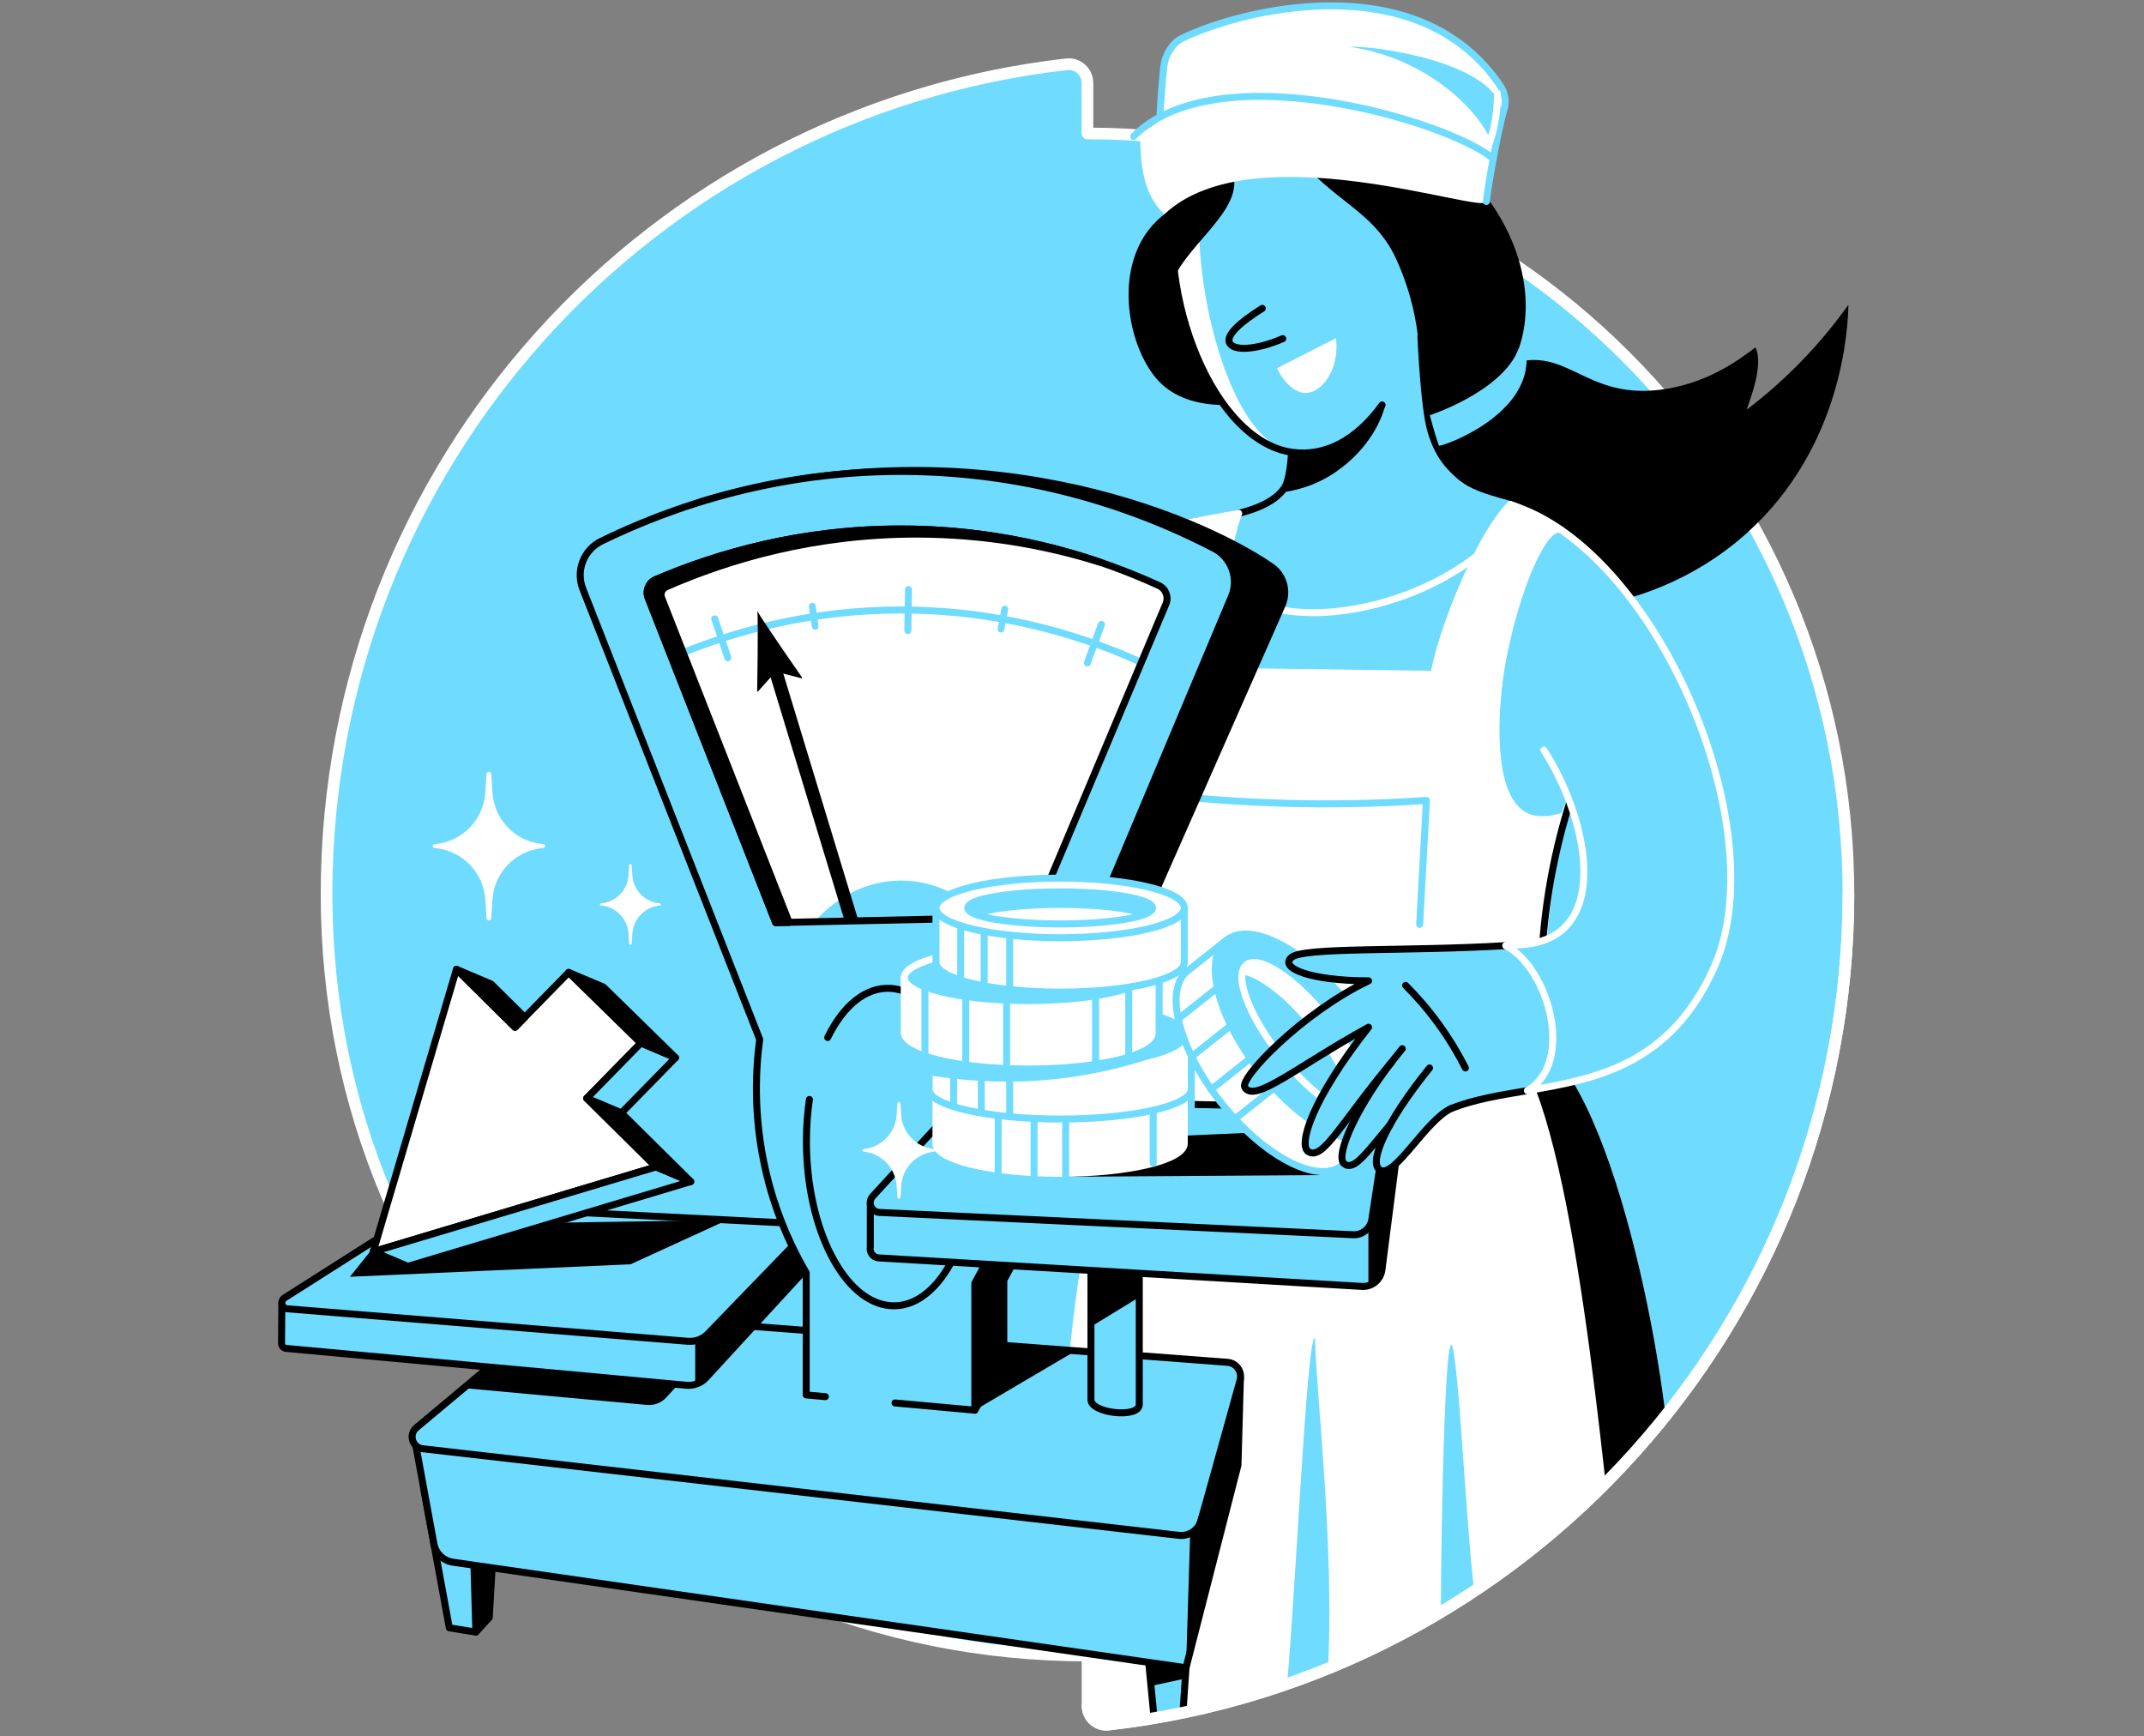 <svg width="368" height="298" viewBox="0 0 368 298" fill="none" xmlns="http://www.w3.org/2000/svg">
<rect x="0" y="0" width="368" height="298" fill="#808080" stroke="none"/>
<path d="M186.652 22.902V14.249C186.652 12.333 184.99 10.813 183.084 11.028C111.585 19.143 56.051 79.769 56.051 153.442C56.051 227.116 114.531 284.128 186.669 284.125V292.756C186.669 294.676 188.328 296.196 190.237 295.98C261.683 287.869 317.189 227.109 317.27 153.506C317.27 81.374 258.79 22.905 186.655 22.905" fill="#6EDBFF"/>
<path d="M186.652 22.902V14.249C186.652 12.333 184.99 10.813 183.084 11.028C111.585 19.143 56.051 79.769 56.051 153.442C56.051 227.116 114.531 284.128 186.669 284.125V292.756C186.669 294.676 188.328 296.196 190.237 295.98C261.683 287.869 317.189 227.109 317.27 153.506C317.27 81.374 258.79 22.905 186.655 22.905" stroke="white" stroke-width="2" stroke-linecap="round" stroke-linejoin="round"/>
<path d="M258.631 62.743C268.677 58.808 271.619 68.312 284.482 66.944C292.639 66.078 298.329 61.895 301.292 59.625C302.925 62.74 299.913 69.674 299.828 70.289C301.38 69.111 302.964 67.824 304.559 66.417C309.912 61.693 314.063 56.796 317.267 52.312C317.175 56.262 316.291 76.802 299.69 91.61C290.178 100.093 279.825 102.847 274.578 103.848C262.768 99.308 250.959 94.768 239.149 90.228L238.509 70.862L258.631 62.736V62.743Z" fill="black"/>
<path d="M195.223 92.561C198.935 88.558 215.83 90.326 220.401 83.827C221.784 81.861 221.89 75.012 221.639 72.403C229.047 66.788 236.281 55.201 243.689 49.586C243.667 56.944 244.417 69.889 245.587 73.92C248.374 83.534 252.698 84.054 259.65 86.094C264.709 98.855 271.184 113.766 276.243 126.523C274.118 129.97 271.997 133.414 269.872 136.862C265.562 143.976 263.716 171.761 264.13 179.989C247.285 187.389 230.44 194.79 213.595 202.194L196.283 192.12L182.911 136.724L195.226 92.557L195.223 92.561Z" fill="#6EDBFF"/>
<path d="M276.24 126.527C274.115 129.975 271.993 133.419 269.868 136.866C265.558 143.98 263.712 171.765 264.126 179.993C247.281 187.394 230.436 194.794 213.591 202.198L196.28 192.125" stroke="white" stroke-width="1.2" stroke-linecap="round" stroke-linejoin="round"/>
<path d="M195.223 92.561C198.935 88.558 215.83 90.326 220.402 83.827C221.784 81.861 221.89 75.012 221.639 72.403C229.047 66.788 236.281 55.201 243.689 49.586C243.668 56.944 244.417 69.889 245.588 73.92C248.374 83.534 255.736 84.089 262.684 86.129" stroke="black" stroke-width="1.2" stroke-linecap="round" stroke-linejoin="round"/>
<path d="M208.751 94.34C209.836 98.166 211.597 100.397 213.22 101.769C221.625 108.883 246.677 104.608 258.631 90.504" stroke="white" stroke-width="1.2" stroke-linecap="round" stroke-linejoin="round"/>
<path d="M212.612 88.102C210.646 92.858 207.885 109.922 207.796 115.204C220.589 115.378 233.382 115.551 246.175 115.724C246.995 109.533 256.089 91.956 259.236 86.613C262.135 87.511 261.128 88.409 264.027 89.308C260.548 95.067 251.015 134.203 261.658 139.959C263.136 140.758 265.282 141.062 268.507 139.998C267.28 144.98 265.519 151.963 264.784 161.878C264.137 170.594 263.967 173.136 264.126 179.992C247.281 187.393 230.436 194.793 213.592 202.197L196.28 192.124L182.907 136.727L198.271 116.725C198.822 112.273 201.527 95.262 203.751 89.728C206.704 89.187 209.656 88.643 212.612 88.102Z" fill="white" stroke="white" stroke-width="1.2" stroke-linecap="round" stroke-linejoin="round"/>
<path d="M205.431 136.98C209.713 137.359 214.224 137.649 218.955 137.811C220.508 137.864 223.149 137.942 226.37 137.956C231.129 137.981 237.384 137.872 244.834 137.369C244.445 144.462 244.06 151.552 243.671 158.645" stroke="#6EDBFF" stroke-width="1.2" stroke-linecap="round" stroke-linejoin="round"/>
<mask id="mask0_8346_184" style="mask-type:luminance" maskUnits="userSpaceOnUse" x="35" y="11" width="283" height="285">
<path d="M186.652 22.902V14.249C186.652 12.333 184.99 10.813 183.084 11.028C111.585 19.143 56.051 79.769 56.051 153.442C56.051 165.167 40.147 183.851 43.042 194.664C57.971 250.382 3.946 273.704 64.36 273.701L73.872 289.771C73.872 291.691 188.331 296.2 190.237 295.98C261.683 287.869 317.189 227.109 317.27 153.506C317.27 81.374 258.791 22.905 186.655 22.905" fill="white"/>
</mask>
<g mask="url(#mask0_8346_184)">
<path d="M260.205 178.129C273.924 176.665 285.366 227.599 286.72 252.194C287.371 263.969 277.492 267.264 271.329 277.32L202.121 307.87C202.121 307.87 197.16 297.369 190.23 295.979C184.622 295.852 187.603 284.512 186.645 284.629C179.499 285.492 180.291 196.116 198.168 186.162L187.978 189.069L260.201 178.132L260.205 178.129Z" fill="white"/>
<path d="M277.248 269.941C282.315 264.658 287.184 260.571 286.72 252.194C285.363 227.602 273.924 176.665 260.205 178.129L257.938 178.472C268.896 184.104 274.635 245.915 277.244 269.941H277.248Z" fill="black"/>
<path d="M220.546 292.552C222.077 280.452 224.22 228.751 225.709 229.624C225.921 240.179 229.665 269.937 227.505 292.552H220.546Z" fill="#6EDBFF"/>
<path d="M247.32 280.453C247.203 273.508 247.769 229.618 249.159 230.837C250.562 233.404 251.913 269.941 253.823 278.335C251.655 279.042 249.488 279.746 247.317 280.453H247.32Z" fill="#6EDBFF"/>
<path d="M80.982 255.746L85.179 256.598L83.98 277.587L81.678 280.101L80.982 255.746Z" fill="black" stroke="black" stroke-width="1.2" stroke-linecap="round" stroke-linejoin="round"/>
<path d="M80.982 255.746H72.786L77.121 279.366L81.679 280.101L80.982 255.746Z" fill="#6EDBFF" stroke="black" stroke-width="1.2" stroke-linecap="round" stroke-linejoin="round"/>
<path d="M205.197 262.418L202.655 299.619L198.486 298.947L195.548 268.546L205.197 262.418Z" fill="#6EDBFF" stroke="black" stroke-width="1.2" stroke-linecap="round" stroke-linejoin="round"/>
<path d="M208.181 238.704L212.909 236.516L212.484 251.458L203.567 286.223L77.747 268.105C76.092 267.868 74.776 266.599 74.476 264.958L71.096 246.54L208.185 238.704H208.181Z" fill="#6EDBFF" stroke="black" stroke-width="1.2" stroke-linecap="round" stroke-linejoin="round"/>
<path d="M71.471 245.024L95.299 225.074L210.688 233.801C212.216 233.917 213.255 235.399 212.845 236.873L206.152 260.928C205.685 262.604 204.069 263.693 202.337 263.495L72.556 248.634C70.767 248.429 70.092 246.18 71.474 245.024H71.471Z" fill="#6EDBFF" stroke="black" stroke-width="1.2" stroke-linecap="round" stroke-linejoin="round"/>
<path d="M85.232 233.498L79.589 238.222L111.023 241.115C112.278 241.231 113.516 240.754 114.368 239.824L134.034 218.418" fill="black"/>
<path d="M75.639 211.738L63.31 219.998L48.378 223.643L48.321 230.45C48.321 230.474 48.321 230.503 48.321 230.528V230.605H48.328C48.367 231.001 48.654 231.373 49.131 231.415L117.833 237.737C119.088 237.854 120.326 237.377 121.178 236.447L140.844 215.04L75.639 211.734V211.738Z" fill="#6EDBFF" stroke="black" stroke-width="1.2" stroke-linecap="round" stroke-linejoin="round"/>
<path d="M73.921 206.793L48.848 222.74C48.024 223.263 48.339 224.536 49.311 224.614L118.077 230.193C119.36 230.296 120.623 229.822 121.517 228.896L139.674 210.127L73.921 206.793Z" fill="#6EDBFF" stroke="black" stroke-width="1.2" stroke-linecap="round" stroke-linejoin="round"/>
<path d="M120.322 86.108C131.153 113.684 125.757 148.038 136.584 175.614C135.834 181.254 135.399 190.2 138.214 200.539C139.925 206.829 142.369 211.903 144.568 215.672L167.321 242.018L172.296 233.472V219.696C174.884 215.011 178.859 206.893 181.093 199.846C184.018 190.614 186.634 185.158 186.991 178.751L220.059 103.833C221.102 101.471 220.324 98.699 218.192 97.242C205.155 88.314 166.738 72.367 120.319 86.108H120.322Z" fill="black" stroke="black" stroke-width="1.2" stroke-linecap="round" stroke-linejoin="round"/>
<path d="M100.041 101.084C110.157 126.85 120.276 152.616 130.393 178.378C129.643 184.018 129.208 192.964 132.023 203.302C133.734 209.593 136.177 214.667 138.377 218.436V239.397L167.325 242.017V220.243C169.913 215.558 172.671 209.656 174.902 202.613C177.826 193.381 178.926 185.107 179.283 178.7L211.368 102.41C212.679 99.291 211.382 95.688 208.383 94.125C198.09 88.765 181.242 81.948 159.602 81.014C134.296 79.918 114.446 87.389 103.234 92.87C100.193 94.359 98.807 97.933 100.044 101.084H100.041Z" fill="#6EDBFF"/>
<path d="M153.619 240.776L167.321 242.017V220.243C169.909 215.558 172.667 209.656 174.898 202.613C177.822 193.381 178.922 185.107 179.279 178.7L211.364 102.41C212.675 99.291 211.378 95.688 208.379 94.125C198.086 88.765 181.238 81.948 159.598 81.014C134.292 79.918 114.442 87.389 103.23 92.87C100.189 94.359 98.803 97.933 100.04 101.084C110.156 126.85 120.276 152.616 130.392 178.378C129.643 184.018 129.208 192.964 132.022 203.302C133.734 209.593 136.177 214.667 138.376 218.436V239.397L141.665 239.694" stroke="black" stroke-width="1.2" stroke-linecap="round" stroke-linejoin="round"/>
<path d="M142.064 178.057C144.719 172.615 148.595 169.334 152.912 169.628C160.917 170.172 167.409 182.802 167.409 197.84C167.409 212.878 160.917 224.632 152.912 224.087C144.907 223.542 138.415 210.912 138.415 195.874C138.415 193.371 138.595 190.959 138.931 188.682" stroke="black" stroke-width="1.2" stroke-linecap="round" stroke-linejoin="round"/>
<path d="M195.548 241.036C195.548 243.479 187.252 242.553 187.252 240.222V218.031H195.548V241.036Z" fill="#6EDBFF" stroke="black" stroke-width="1.2" stroke-linecap="round" stroke-linejoin="round"/>
<path d="M195.548 222.614V218.031H187.252V227.688L195.548 222.614Z" fill="black"/>
<path d="M165.016 197.553L158.513 204.247L150.83 206.368L149.38 206.609V213.999C149.203 214.876 149.808 215.823 150.826 215.883L233.764 220.777C235.479 220.88 236.978 219.635 237.197 217.931L240.733 190.27L165.012 197.553H165.016Z" fill="#6EDBFF" stroke="black" stroke-width="1.2" stroke-linecap="round" stroke-linejoin="round"/>
<path d="M165.016 188.742L149.808 205.294C148.853 206.333 149.546 208.013 150.954 208.08L232.25 211.909C233.838 211.983 235.228 210.848 235.465 209.275L238.364 190.224L165.012 188.746L165.016 188.742Z" fill="#6EDBFF" stroke="black" stroke-width="1.2" stroke-linecap="round" stroke-linejoin="round"/>
<path d="M234.877 209.963V220.776L236.472 219.602L237.02 218.647L240.736 190.269L238.367 190.223L236.037 207.064L234.877 209.963Z" fill="black"/>
<path d="M200.13 103.642C200.639 102.436 200.102 101.043 198.91 100.498C188.723 95.841 175.234 91.581 159.171 90.884C157.657 90.817 156.123 90.785 154.609 90.785C137.641 90.785 123.324 94.851 112.536 99.469C111.33 99.986 110.761 101.364 111.238 102.584L120.676 126.614L133.136 158.341L177.529 157.376L200.13 103.638V103.642Z" fill="white"/>
<path d="M115.262 112.82C125.527 108.432 138.907 104.684 154.648 104.684C156.109 104.684 157.59 104.715 159.054 104.783C173.777 105.44 186.262 109.312 195.908 113.682" stroke="#6EDBFF" stroke-width="1.2" stroke-linecap="round" stroke-linejoin="round"/>
<path d="M139.366 103.471C139.366 103.471 139.331 103.474 139.313 103.478C139.002 103.524 138.79 103.81 138.836 104.122L139.352 107.601C139.398 107.908 139.681 108.121 139.989 108.075C139.992 108.075 139.996 108.075 139.999 108.075C140.307 108.032 140.522 107.749 140.48 107.442L140.003 103.955C139.96 103.644 139.67 103.425 139.363 103.471H139.366Z" fill="#6EDBFF"/>
<path d="M172.589 103.973C172.589 103.973 172.558 103.966 172.54 103.963C172.232 103.906 171.935 104.111 171.879 104.419L171.246 107.88C171.189 108.188 171.394 108.478 171.698 108.538C171.702 108.538 171.705 108.538 171.709 108.538C172.013 108.595 172.306 108.396 172.367 108.092L173.038 104.638C173.099 104.33 172.897 104.03 172.589 103.973Z" fill="#6EDBFF"/>
<path d="M155.935 101.176L155.822 108.216" stroke="#6EDBFF" stroke-width="1.2" stroke-linecap="round" stroke-linejoin="round"/>
<path d="M122.681 106.211L124.929 112.88" stroke="#6EDBFF" stroke-width="1.2" stroke-linecap="round" stroke-linejoin="round"/>
<path d="M189.052 107.16L186.63 113.772" stroke="#6EDBFF" stroke-width="1.2" stroke-linecap="round" stroke-linejoin="round"/>
<path d="M123.342 127.488L113.572 102.613C113.282 101.874 113.622 101.032 114.35 100.714C125.23 95.944 139.854 91.662 157.275 91.662C158.789 91.662 160.323 91.694 161.837 91.761C171.953 92.2 181.044 94.053 188.939 96.528C180.453 93.621 170.45 91.376 159.174 90.888C157.661 90.821 156.126 90.789 154.613 90.789C137.651 90.789 123.342 94.852 112.554 99.466C111.341 99.986 110.765 101.375 111.249 102.602L120.679 126.618L133.14 158.345L135.441 158.296L123.345 127.491L123.342 127.488Z" fill="black" stroke="black" stroke-width="1.2" stroke-linecap="round" stroke-linejoin="round"/>
<path d="M139.759 158.343C140.424 157.505 145.575 151.243 154.411 151.127C162.951 151.014 168.173 156.724 168.923 157.569C159.203 157.827 149.479 158.089 139.759 158.347V158.343Z" fill="#6EDBFF"/>
<path d="M132.27 108.441L130.098 109.102L145.081 158.385L147.253 157.725L132.27 108.441Z" fill="black"/>
<path d="M133.154 115.274L137.616 116.42L137.662 116.264C137.662 116.264 131.114 106.873 129.993 104.875C130.173 107.159 129.958 118.605 129.958 118.605L130.06 118.714L133.15 115.274H133.154Z" fill="black"/>
<path d="M119.329 230.107V237.596L120.598 236.967L138.175 217.753L135.986 213.941L120.955 229.566L119.329 230.107Z" fill="black"/>
<path d="M204.285 263.155L203.571 286.219L212.488 251.455L213.114 236.516L212.099 239.91L204.904 262.847L204.285 263.155Z" fill="black"/>
<path d="M200.123 103.655C200.636 102.439 200.095 101.035 198.896 100.487C188.709 95.831 175.227 91.577 159.171 90.88C157.657 90.813 156.123 90.781 154.609 90.781C137.648 90.781 123.338 94.844 112.55 99.458C111.337 99.978 110.761 101.368 111.246 102.595L120.676 126.61L133.136 158.338L177.529 157.372L200.123 103.648V103.655Z" stroke="black" stroke-width="1.2" stroke-linecap="round" stroke-linejoin="round"/>
<path d="M189.894 196.095L181.963 201.363L226.314 201.073L220.762 194.723L189.894 196.095Z" fill="black" stroke="black" stroke-width="1.2" stroke-linecap="round" stroke-linejoin="round"/>
<path d="M163.039 186.219L160.649 186.905V196.25C160.649 199.075 170.192 201.363 181.96 201.363C193.727 201.363 203.27 199.075 203.27 196.25V186.905L163.036 186.219H163.039Z" fill="white" stroke="white" stroke-width="1.2" stroke-linecap="round" stroke-linejoin="round"/>
<path d="M163.039 176.906L160.649 177.592V186.938C160.649 189.763 170.192 192.05 181.96 192.05C193.727 192.05 203.27 189.763 203.27 186.938V177.592L163.036 176.906H163.039Z" fill="white" stroke="white" stroke-width="1.2" stroke-linecap="round" stroke-linejoin="round"/>
<path d="M161.971 176.906L159.447 177.592V186.938C159.447 189.763 169.528 192.05 181.963 192.05C194.399 192.05 204.48 189.763 204.48 186.938V177.592L161.975 176.906H161.971Z" stroke="#6EDBFF" stroke-width="1.2" stroke-linecap="round" stroke-linejoin="round"/>
<path d="M166.105 176.959L163.039 176.906L160.649 177.592L160.023 184.02C164.637 184.774 171.242 185.318 178.18 184.848C185.647 184.342 191.892 182.822 196.552 181.315C186.404 179.862 176.253 178.409 166.105 176.956V176.959Z" fill="#6EDBFF" stroke="#6EDBFF" stroke-width="1.2" stroke-linecap="round" stroke-linejoin="round"/>
<path d="M181.963 182.71C193.733 182.71 203.274 180.421 203.274 177.597C203.274 174.773 193.733 172.484 181.963 172.484C170.193 172.484 160.652 174.773 160.652 177.597C160.652 180.421 170.193 182.71 181.963 182.71Z" fill="#6EDBFF" stroke="#6EDBFF" stroke-width="1.2" stroke-linecap="round" stroke-linejoin="round"/>
<path d="M157.59 167.125L155.2 167.811V177.156C155.2 179.981 164.744 182.269 176.511 182.269C188.278 182.269 197.822 179.981 197.822 177.156V167.811L157.587 167.125H157.59Z" fill="white" stroke="white" stroke-width="1.2" stroke-linecap="round" stroke-linejoin="round"/>
<path d="M176.511 172.921C188.28 172.921 197.822 170.632 197.822 167.808C197.822 164.984 188.28 162.695 176.511 162.695C164.741 162.695 155.2 164.984 155.2 167.808C155.2 170.632 164.741 172.921 176.511 172.921Z" fill="#6EDBFF" stroke="white" stroke-width="1.2" stroke-linecap="round" stroke-linejoin="round"/>
<path d="M163.039 155.125L160.649 155.811V165.156C160.649 167.981 170.192 170.269 181.96 170.269C193.727 170.269 203.27 167.981 203.27 165.156V155.811L163.036 155.125H163.039Z" fill="white"/>
<path d="M163.039 155.125L160.649 155.811V165.156C160.649 167.981 170.192 170.269 181.96 170.269C193.727 170.269 203.27 167.981 203.27 165.156V155.811L163.036 155.125H163.039Z" stroke="#6EDBFF" stroke-width="1.2" stroke-linecap="round" stroke-linejoin="round"/>
<path d="M181.963 160.929C193.733 160.929 203.274 158.64 203.274 155.816C203.274 152.992 193.733 150.703 181.963 150.703C170.193 150.703 160.652 152.992 160.652 155.816C160.652 158.64 170.193 160.929 181.963 160.929Z" fill="white" stroke="#6EDBFF" stroke-width="1.2" stroke-linecap="round" stroke-linejoin="round"/>
<path d="M181.963 158.568C190.723 158.568 197.825 157.337 197.825 155.817C197.825 154.298 190.723 153.066 181.963 153.066C173.203 153.066 166.101 154.298 166.101 155.817C166.101 157.337 173.203 158.568 181.963 158.568Z" fill="white"/>
<path d="M181.963 158.568C190.723 158.568 197.825 157.337 197.825 155.817C197.825 154.298 190.723 153.066 181.963 153.066C173.203 153.066 166.101 154.298 166.101 155.817C166.101 157.337 173.203 158.568 181.963 158.568Z" stroke="#6EDBFF" stroke-width="1.2" stroke-linecap="round" stroke-linejoin="round"/>
<path d="M168.227 157.189C170.97 156.369 176.09 155.813 181.963 155.813C187.836 155.813 192.956 156.365 195.7 157.189C197.051 156.786 197.829 156.315 197.829 155.813C197.829 154.297 190.725 153.062 181.967 153.062C173.209 153.062 166.105 154.293 166.105 155.813C166.105 156.315 166.883 156.782 168.234 157.189H168.227Z" fill="#6EDBFF"/>
<path d="M229.538 185.279C228.273 182.708 226.586 180.035 224.525 177.433C222.463 174.83 220.246 172.578 218.033 170.761L210.551 161.316L203.829 166.641C199.71 169.905 202.295 180.032 209.603 189.257C216.912 198.482 226.179 203.315 230.299 200.048L237.02 194.723L229.538 185.279Z" fill="white" stroke="#6EDBFF" stroke-width="1.2" stroke-linecap="round" stroke-linejoin="round"/>
<path d="M237.021 194.73C241.141 191.465 238.556 181.34 231.247 172.115C223.938 162.89 214.673 158.059 210.552 161.323C206.432 164.588 209.017 174.713 216.326 183.938C223.635 193.163 232.9 197.995 237.021 194.73Z" fill="#6EDBFF" stroke="#6EDBFF" stroke-width="1.2" stroke-linecap="round" stroke-linejoin="round"/>
<path d="M227.795 174.841C222.353 167.974 216.148 163.83 213.931 165.587C213.489 165.937 213.249 166.503 213.174 167.224C216.07 167.606 220.911 171.351 225.263 176.845C229.62 182.344 232.158 187.913 231.858 190.819C232.583 190.915 233.187 190.802 233.629 190.451C235.846 188.694 233.23 181.707 227.792 174.841H227.795Z" fill="white"/>
<path d="M158.757 169.832V180.871" stroke="#6EDBFF" stroke-width="1.2" stroke-linecap="round" stroke-linejoin="round"/>
<path d="M165.769 170.207V182.908" stroke="#6EDBFF" stroke-width="1.2" stroke-linecap="round" stroke-linejoin="round"/>
<path d="M172.777 171.68V183.489" stroke="#6EDBFF" stroke-width="1.2" stroke-linecap="round" stroke-linejoin="round"/>
<path d="M233.637 190.459C235.854 188.703 233.24 181.713 227.8 174.847C222.36 167.981 216.153 163.838 213.936 165.594C211.72 167.35 214.334 174.34 219.774 181.206C225.214 188.072 231.421 192.215 233.637 190.459Z" stroke="white" stroke-width="1.2" stroke-linecap="round" stroke-linejoin="round"/>
<path d="M202.231 174.861L209.883 168.797" stroke="#6EDBFF" stroke-width="1.2" stroke-linecap="round" stroke-linejoin="round"/>
<path d="M204.547 181.321L211.972 175.438" stroke="#6EDBFF" stroke-width="1.2" stroke-linecap="round" stroke-linejoin="round"/>
<path d="M207.895 186.962L215.313 181.082" stroke="#6EDBFF" stroke-width="1.2" stroke-linecap="round" stroke-linejoin="round"/>
<path d="M211.972 192.028L219.443 186.109" stroke="#6EDBFF" stroke-width="1.2" stroke-linecap="round" stroke-linejoin="round"/>
<path d="M163.683 189.57V182.707" stroke="#6EDBFF" stroke-width="1.2" stroke-linecap="round" stroke-linejoin="round"/>
<path d="M168.435 190.85V183.863" stroke="#6EDBFF" stroke-width="1.2" stroke-linecap="round" stroke-linejoin="round"/>
<path d="M173.307 191.458V184.195" stroke="#6EDBFF" stroke-width="1.2" stroke-linecap="round" stroke-linejoin="round"/>
<path d="M171.327 191.457V202.192" stroke="#6EDBFF" stroke-width="1.2" stroke-linecap="round" stroke-linejoin="round"/>
<path d="M177.49 192.027V203.077" stroke="#6EDBFF" stroke-width="1.2" stroke-linecap="round" stroke-linejoin="round"/>
<path d="M182.907 192.051V203.076" stroke="#6EDBFF" stroke-width="1.2" stroke-linecap="round" stroke-linejoin="round"/>
<path d="M204.476 186.938V193.373" stroke="#6EDBFF" stroke-width="1.2" stroke-linecap="round" stroke-linejoin="round"/>
<path d="M65.601 212.207L60.064 219.12L108.23 216.974L124.827 209.375L68.465 210.266L65.601 212.207Z" fill="black"/>
<path d="M84.319 132.835L84.528 136.035C84.829 140.67 88.442 144.404 93.067 144.857L93.244 144.875C93.647 144.914 93.647 145.504 93.244 145.543L93.067 145.561C88.442 146.013 84.829 149.747 84.528 154.383L84.319 157.583C84.288 158.092 83.538 158.092 83.506 157.583L83.297 154.383C82.997 149.747 79.383 146.013 74.758 145.561L74.582 145.543C74.178 145.504 74.178 144.914 74.582 144.875L74.758 144.857C79.383 144.404 82.997 140.67 83.297 136.035L83.506 132.835C83.538 132.326 84.288 132.326 84.319 132.835Z" fill="white"/>
<path d="M108.431 148.508L108.544 150.244C108.706 152.761 110.669 154.787 113.179 155.031L113.275 155.042C113.494 155.063 113.494 155.385 113.275 155.406L113.179 155.417C110.669 155.664 108.71 157.69 108.544 160.204L108.431 161.94C108.413 162.216 108.006 162.216 107.989 161.94L107.875 160.204C107.713 157.687 105.75 155.661 103.24 155.417L103.144 155.406C102.925 155.385 102.925 155.063 103.144 155.042L103.24 155.031C105.75 154.784 107.709 152.758 107.875 150.244L107.989 148.508C108.006 148.232 108.413 148.232 108.431 148.508Z" fill="white"/>
</g>
<path d="M269.437 137.664C268.536 140.532 267.687 143.654 266.955 147.02C265.778 152.416 265.124 157.419 264.788 161.878" stroke="black" stroke-width="1.2" stroke-linecap="round" stroke-linejoin="round"/>
<path d="M219.822 84.53H219.825C221.855 84.29 225.66 83.551 229.464 80.867C235.397 76.684 237.243 71.546 237.731 69.704C233.573 69.838 229.415 69.089 225.253 69.223C224.051 70.408 222.845 71.486 221.636 72.402C221.887 75.011 221.781 81.86 220.398 83.826C220.225 84.074 220.027 84.304 219.818 84.526L219.822 84.53Z" fill="black"/>
<path d="M258.31 87.609L262.899 125.768C272.343 137.851 277.909 161.375 260.834 162.135C242.685 163.401 223.831 162.418 221.653 164.317C219.578 166.123 224.889 168.326 234.902 168.33C223.552 173.743 212.722 184.998 213.652 186.6C215.282 189.4 222.449 183.145 234.902 176.285C225.002 188.873 222.792 196.585 224.588 197.66C227.102 199.166 230.316 192.653 239.004 182.25C241.942 185.069 244.877 187.883 247.815 190.701C261.432 185.32 283.885 189.481 294.294 165.816C304.718 142.122 284.348 91.906 258.313 87.613L258.31 87.609Z" fill="#6EDBFF"/>
<path d="M240.687 179.973C232.844 189.452 229.058 198.444 230.716 199.72C232.986 201.471 236.136 194.958 245.17 185.715" fill="#6EDBFF"/>
<path d="M246.708 181.652C238.141 191.853 234.665 199.579 236.9 200.82C239.407 202.21 246.288 191.178 249.162 190.202" fill="#6EDBFF"/>
<path d="M241.26 169.113C243.017 170.871 244.951 173.045 246.868 175.672C248.855 178.398 250.372 181.004 251.528 183.282" stroke="black" stroke-width="1.2" stroke-linecap="round" stroke-linejoin="round"/>
<path d="M258.472 162.289C241.083 163.322 223.739 162.501 221.653 164.319C219.567 166.136 224.889 168.328 234.902 168.332C223.552 173.745 212.722 185 213.652 186.602C215.282 189.402 222.449 183.147 234.902 176.288C225.002 188.875 222.792 196.587 224.588 197.662C227.102 199.168 230.097 192.775 238.785 182.373" stroke="black" stroke-width="1.2" stroke-linecap="round" stroke-linejoin="round"/>
<path d="M240.687 179.977C232.844 189.456 229.058 198.448 230.716 199.724C232.374 201.001 234.347 198.091 238.565 193.063" stroke="black" stroke-width="1.2" stroke-linecap="round" stroke-linejoin="round"/>
<path d="M245.368 183.285C237.784 192.673 234.785 199.653 236.9 200.827C239.407 202.216 244.771 192.118 249.162 190.208" stroke="black" stroke-width="1.2" stroke-linecap="round" stroke-linejoin="round"/>
<path d="M249.162 190.205C253.037 188.674 257.521 187.953 262.188 187.164" stroke="black" stroke-width="1.2" stroke-linecap="round" stroke-linejoin="round"/>
<path d="M246.174 115.724C246.995 109.533 253.72 92.094 259.236 86.613C262.135 87.511 266.827 90.492 267.906 90.913C264.2 89.474 257.804 107.758 256.93 120.692" fill="white"/>
<path d="M246.174 115.724C246.995 109.533 253.72 92.094 259.236 86.613C262.135 87.511 266.827 90.492 267.906 90.913C264.2 89.474 257.804 107.758 256.93 120.692" stroke="white" stroke-width="1.2" stroke-linecap="round" stroke-linejoin="round"/>
<path d="M258.472 162.285C265.883 166.267 270.289 182.365 262.188 187.164" stroke="white" stroke-width="1.2" stroke-linecap="round" stroke-linejoin="round"/>
<path d="M264.999 128.738C273.068 141.33 276.601 161.434 260.834 162.135C260.046 162.191 259.261 162.241 258.472 162.287" stroke="white" stroke-width="1.2" stroke-linecap="round" stroke-linejoin="round"/>
<path d="M262.188 187.163C273.924 185.176 286.844 182.739 294.29 165.813C304.714 142.119 284.284 94.222 259.236 86.613" stroke="white" stroke-width="1.2" stroke-linecap="round" stroke-linejoin="round"/>
<path d="M203.826 33.203L200.339 36.417C190.029 43.662 193.328 60.521 199.568 66.079C200.672 67.062 203.868 69.53 210.084 69.498C218.103 68.784 226.123 68.07 234.142 67.359L209.154 28.238L203.822 33.206L203.826 33.203Z" fill="black"/>
<path d="M201.916 32.104C198.338 50.936 208.334 75.874 221.89 77.635C231.49 78.883 241.9 67.77 244.63 51.806C247.996 45.653 244.859 56.395 248.226 50.243L234.142 25.859H213.592L201.916 32.1V32.104Z" fill="#6EDBFF"/>
<path d="M224.705 29.16C230.744 35.33 236.441 37.176 239.821 44.841C244.732 55.972 243.293 63.529 244.608 71.357C247.579 71.053 253.381 69.96 257.43 65.41C263.925 58.108 263.515 44.583 254.845 33.41C248.975 28.622 243.106 23.838 237.236 19.051L224.709 29.16H224.705Z" fill="black"/>
<path d="M207.068 30.422L204.14 30.913L201.916 32.101C198.338 50.933 208.334 75.872 221.89 77.632C209.062 75.458 202.995 39.339 207.068 30.418V30.422Z" fill="white"/>
<path d="M216.661 52.926C212.754 55.369 210.558 57.462 210.993 58.725C211.534 60.302 215.54 60.121 220.169 58.123" stroke="black" stroke-width="1.2" stroke-linecap="round" stroke-linejoin="round"/>
<path d="M219.192 63.183C220.334 65.626 222.276 67.49 224.167 67.447C226.823 67.387 229.956 63.554 229.319 58.031C225.942 59.75 222.569 61.465 219.192 63.183Z" fill="white"/>
<path d="M201.916 32.105C198.338 50.938 208.334 75.876 221.89 77.637C227.452 78.362 232.777 75.611 237.233 69.497" stroke="black" stroke-width="1.2" stroke-linecap="round" stroke-linejoin="round"/>
<path d="M260.697 59.781C257.914 67.2 245.411 71.262 245.411 71.262C245.411 71.262 246.33 74.724 246.992 76.516C248.749 76.251 261.878 71.223 262.033 61.86C262.04 61.454 261.142 60.966 260.7 59.781H260.697Z" fill="#6EDBFF"/>
<path d="M211.537 29.523C213.927 36.227 202.471 42.511 200.838 49.586C199.833 48.373 198.829 47.16 197.829 45.951L201.188 30.729L211.541 29.523H211.537Z" fill="black"/>
<path d="M199.851 36.777C215.07 22.439 254.922 36.972 255.127 34.589C255.375 31.767 255.262 30.006 255.994 26.637C256.613 23.804 257.348 21.212 258.122 18.886C258.578 17.514 258.363 16.001 257.55 14.806C242.561 -7.265 209.458 3.049 202.287 7.5C201.502 7.988 200.901 8.72 200.587 9.59C199.59 12.352 199.01 15.951 198.907 20.64C198.897 21.096 195.661 22.712 195.675 23.214C195.813 27.75 195.948 33.033 199.844 36.781L199.851 36.777Z" fill="white"/>
<path d="M255.128 34.587C255.379 31.765 257.348 21.211 258.126 18.884C258.589 17.491 258.342 15.967 257.518 14.751C243.29 -6.369 212.287 1.912 202.79 6.622C201.149 7.435 199.943 9.599 199.753 11.423C199.466 14.167 199.24 17.06 199.091 20.083" stroke="#6EDBFF" stroke-width="1.2" stroke-linecap="round" stroke-linejoin="round"/>
<path d="M231.6 8.035C243.307 9.623 253.222 17.508 256.238 24.82L257.769 18.675C255.63 10.408 235.525 7.788 231.6 8.035Z" fill="#6EDBFF"/>
<path d="M194.586 23.405C208.801 8.99 248.636 20.746 256.301 27.235" stroke="#6EDBFF" stroke-width="1.2" stroke-linecap="round" stroke-linejoin="round"/>
<path d="M198.96 168.305V178.057" stroke="#6EDBFF" stroke-width="1.2" stroke-linecap="round" stroke-linejoin="round"/>
<path d="M188.048 171.098V182.497" stroke="#6EDBFF" stroke-width="1.2" stroke-linecap="round" stroke-linejoin="round"/>
<path d="M193.738 169.641V181.044" stroke="#6EDBFF" stroke-width="1.2" stroke-linecap="round" stroke-linejoin="round"/>
<path d="M164.892 158.879V168.306" stroke="#6EDBFF" stroke-width="1.2" stroke-linecap="round" stroke-linejoin="round"/>
<path d="M197.935 190.578V199.634" stroke="#6EDBFF" stroke-width="1.2" stroke-linecap="round" stroke-linejoin="round"/>
<path d="M168.923 160.211V169.638" stroke="#6EDBFF" stroke-width="1.2" stroke-linecap="round" stroke-linejoin="round"/>
<path d="M173.304 161.07V170.5" stroke="#6EDBFF" stroke-width="1.2" stroke-linecap="round" stroke-linejoin="round"/>
<path d="M197.56 289.339L203.444 288.069L203.571 286.22L197.167 285.301L197.56 289.339Z" fill="black"/>
<path d="M167.321 242.018L184.629 231.828L172.296 230.895L167.321 242.018Z" fill="black"/>
<path d="M154.557 189.386L154.684 191.348C154.886 194.428 157.286 196.91 160.356 197.211C160.617 197.236 160.617 197.621 160.356 197.646C157.283 197.946 154.882 200.429 154.684 203.508L154.557 205.471C154.535 205.803 154.048 205.803 154.026 205.471L153.899 203.508C153.697 200.429 151.297 197.946 148.227 197.646C147.966 197.621 147.966 197.236 148.227 197.211C151.3 196.91 153.701 194.428 153.899 191.348L154.026 189.386C154.048 189.054 154.535 189.054 154.557 189.386Z" fill="white"/>
<path d="M186.669 292.754C186.669 294.673 188.328 296.194 190.237 295.978C261.683 287.867 317.189 227.107 317.27 153.504" stroke="white" stroke-width="2" stroke-linecap="round" stroke-linejoin="round"/>
<path d="M257.008 16.027C257.008 16.027 257.206 20.348 255.555 24.828" stroke="white" stroke-width="1.2" stroke-linecap="round" stroke-linejoin="round"/>
<path d="M78.343 166.356L64.064 214.812L112.611 200.268L100.713 188.494L110.001 179.002L97.617 166.885L88.399 176.306L78.343 166.356Z" fill="white" stroke="black" stroke-width="1.2" stroke-linecap="round" stroke-linejoin="round"/>
<path d="M64.064 214.811L70.015 217.328L118.558 202.784L112.611 200.267L64.064 214.811Z" fill="#6EDBFF" stroke="black" stroke-width="1.2" stroke-linecap="round" stroke-linejoin="round"/>
<path d="M100.714 188.49L106.661 191.008L115.95 181.515L110.002 178.998L100.714 188.49Z" fill="#6EDBFF" stroke="black" stroke-width="1.2" stroke-linecap="round" stroke-linejoin="round"/>
<path d="M97.615 166.884L103.567 169.401L115.947 181.518L110 179.001L97.615 166.884Z" fill="black" stroke="black" stroke-width="1.2" stroke-linecap="round" stroke-linejoin="round"/>
<path d="M78.344 166.354L84.291 168.871L90.073 174.593L88.4 176.305L78.344 166.354Z" fill="black" stroke="black" stroke-width="1.2" stroke-linecap="round" stroke-linejoin="round"/>
<path d="M118.559 202.786L106.661 191.012L100.714 188.494L112.612 200.268L118.559 202.786Z" fill="black" stroke="black" stroke-width="1.2" stroke-linecap="round" stroke-linejoin="round"/>
</svg>
